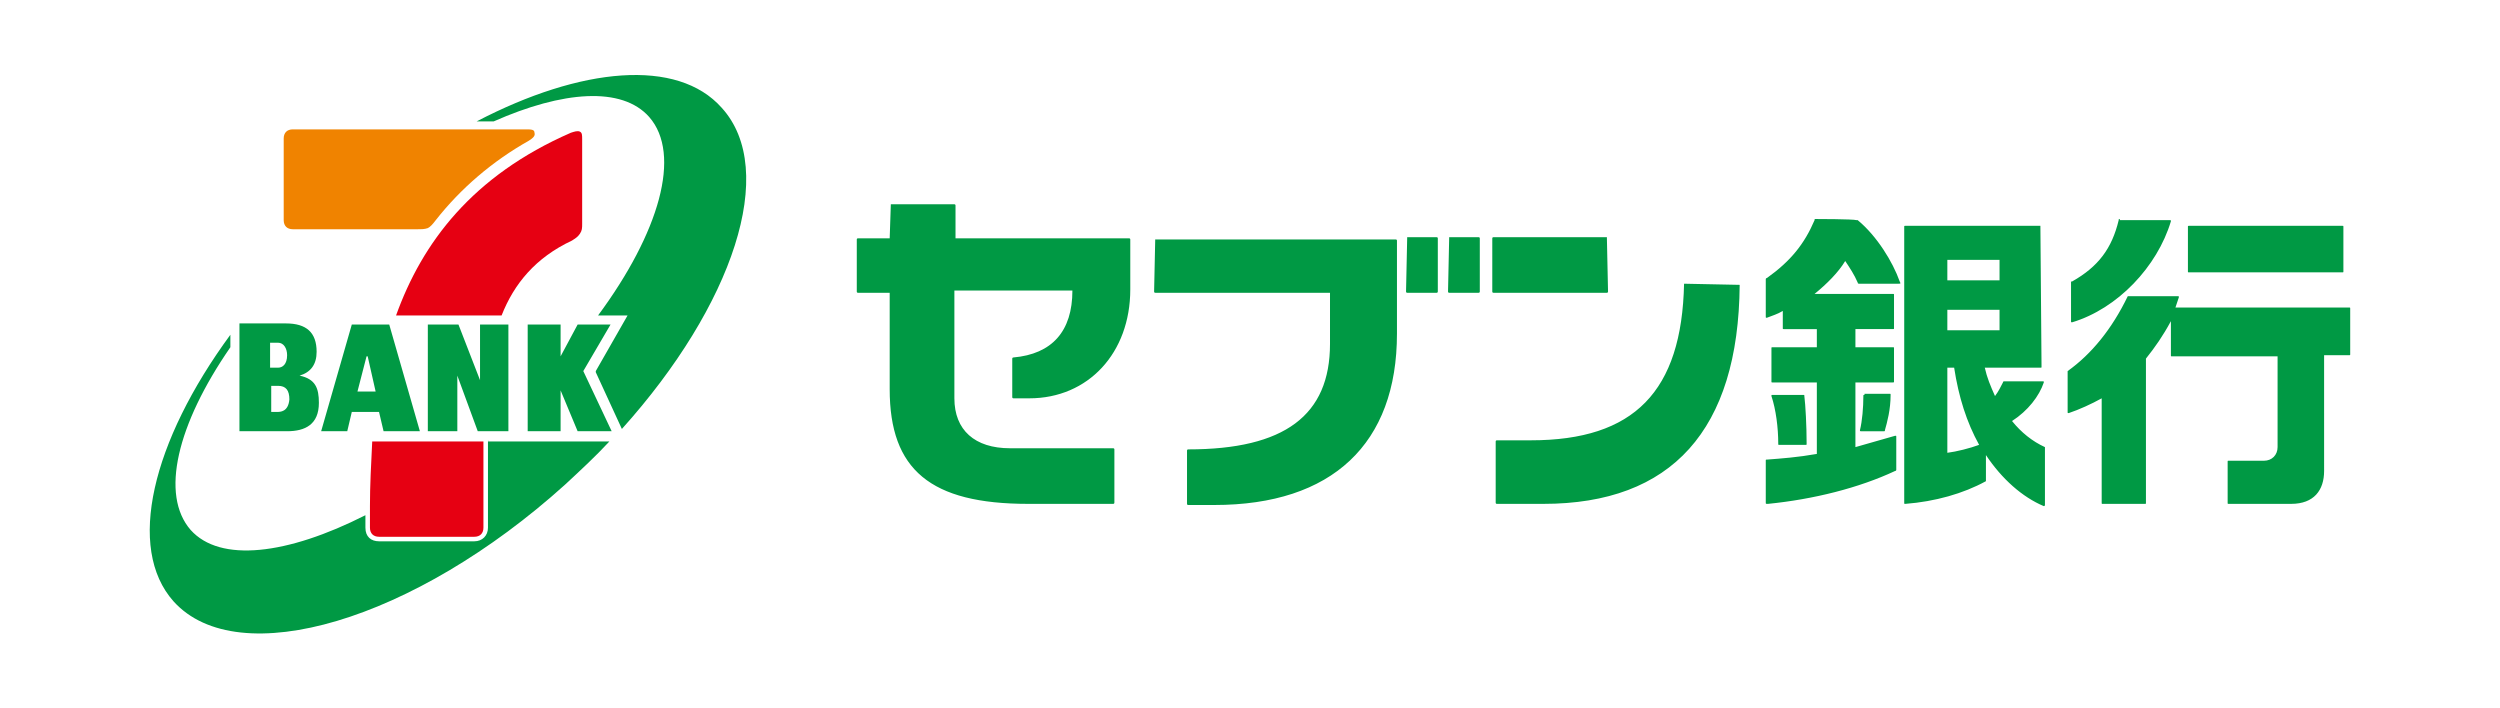 <svg version="1.1" id="レイヤー_1" xmlns="http://www.w3.org/2000/svg" x="0" y="0" viewBox="0 0 220.3 62.4" style="enable-background:new 0 0 220.3 62.4" xml:space="preserve"><style>.st0{fill:none}.st1{fill:#094}</style><path class="st0" d="M220.3 62.4H0V0h220.3v31.2z"/><path class="st0" d="M207.1 55.8h-194V6.6h194v24.6z"/><path class="st0" d="M65.7 55.8H13.2V6.6h52.5v24.6z"/><path class="st1" d="M43.5 10.7c6.1-2.7 11.3-3.1 13.7-.4 2.9 3.3.9 10.2-4.5 17.5h2.6l-2.8 4.9v.1l2.3 5C64.6 26.9 68.6 15 63.6 9.5 59.7 5.1 51.2 5.9 42 10.7h1.5c-.1 0 0 0 0 0zM43 38.9v7.6c0 .7-.5 1.2-1.2 1.2h-8.4c-.7 0-1.2-.4-1.2-1.2v-1.1c-6.9 3.5-12.8 4.2-15.4 1.3-2.7-3.1-1.2-9.3 3.5-16.1v-1.1c-6.9 9.4-9.2 18.8-5 23.5 5.7 6.3 21.2 1.7 34.5-10.3 1.4-1.3 2.7-2.5 3.9-3.8H43c.1-.1 0-.1 0 0zm-8.7-10.3L37 38h-3.2l-.4-1.7H31l-.4 1.7h-2.3l2.7-9.4h3.3zm-1.2 5.9-.7-3.1h-.1l-.8 3.1h1.6zm-6.7-1.4c1-.3 1.5-1 1.5-2.1 0-1.7-.9-2.5-2.7-2.5h-4.1V38h4.2c1.6 0 2.8-.6 2.8-2.5 0-1.3-.3-2.1-1.7-2.4zm-2.5-2.9h.6c.5 0 .8.5.8 1.1 0 .8-.4 1.1-.8 1.1h-.7v-2.2zm.5 6.1h-.5V34h.6c.7 0 1 .4 1 1.2-.1 1.1-.8 1.1-1.1 1.1zm29.4-7.7h-2.9l-1.5 2.8v-2.8h-2.9V38h2.9v-3.6l1.5 3.6h3l-2.5-5.3 2.4-4.1zm-11.5 0v4.9l-1.9-4.9h-2.7V38h2.6v-4.9l1.8 4.9h2.7v-9.4h-2.5z"/><path d="M44.2 27.8h-9.3c2.3-6.4 6.7-12.3 15.4-16.1.3-.1.6-.2.8-.1.2.1.2.3.2.7v7.4c0 .4 0 .6-.2.9-.2.3-.4.4-.7.6-3.2 1.5-5.1 3.8-6.2 6.6zM32.8 38.9c-.1 2-.2 3.9-.2 5.7v1.9c0 .5.3.8.8.8h8.4c.5 0 .8-.3.8-.8v-7.6h-9.8c0-.1 0-.1 0 0z" style="fill:#e60012"/><path d="M36.7 20.2H25.8c-.5 0-.8-.3-.8-.8v-7.2c0-.5.3-.8.8-.8h20.5c.5 0 .8 0 .8.3.1.3-.2.5-.5.7-3.2 1.8-6 4.2-8.2 7-.3.4-.5.6-.7.7-.3.1-.5.1-1 .1z" style="fill:#f08300"/><path class="st0" d="M207.1 44.3H75.6V18h131.5v13.2z"/><path class="st1" d="M141.6 21s.1 0 0 0l.1 4.7s0 .1-.1.1h-10s-.1 0-.1-.1V21s0-.1.1-.1h10zm6.8 4c-.2 9.5-4.4 13.8-13.5 13.8h-3s-.1 0-.1.1v5.4s0 .1.1.1h4.1c11.3 0 17.2-6.5 17.3-19.3l-4.9-.1c0-.1 0 0 0 0zM124 21l-.1 4.7s0 .1.1.1h2.6s.1 0 .1-.1V21s0-.1-.1-.1H124zm3.7 0s-.1 0 0 0l-.1 4.7s0 .1.1.1h2.6s.1 0 .1-.1V21s0-.1-.1-.1h-2.6zm-25.9 0-.1 4.7s0 .1.1.1h15.4v4.5c0 6.3-4 9.3-12.5 9.3 0 0-.1 0-.1.1v4.7s0 .1.1.1h2.3c10.4 0 16.1-5.4 16.1-15.1v-8.2s0-.1-.1-.1h-21.2zm-23.3-3s0 .1 0 0l-.1 3h-2.8s-.1 0-.1.1v4.6s0 .1.1.1h2.8v8.5c0 7.1 3.6 10.1 12.2 10.1h7.5s.1 0 .1-.1v-4.7s0-.1-.1-.1H89c-3.1 0-4.9-1.6-4.9-4.4v-9.5h10.4c0 3.6-1.8 5.6-5.2 5.9 0 0-.1 0-.1.1V35s0 .1.1.1h1.4c5.2 0 8.9-4 8.9-9.6v-4.4s0-.1-.1-.1H84.2v-2.9s0-.1-.1-.1h-5.6zm114.4 1.9c-.1 0-.1 0-.1.1v3.9c0 .1 0 .1.1.1h13.5c.1 0 .1 0 .1-.1V20c0-.1 0-.1-.1-.1h-13.5zm-5.4 6.2s0 .1 0 0c-1.4 2.9-3.2 5.1-5.3 6.6v3.6c0 .1 0 .1.1.1.9-.3 2-.8 2.9-1.3v9.2c0 .1 0 .1.1.1h3.7c.1 0 .1 0 .1-.1V31.6c.8-1 1.5-2 2.2-3.3v3c0 .1 0 .1.1.1h9.3v8c0 .7-.5 1.2-1.2 1.2h-3.1c-.1 0-.1 0-.1.1v3.6c0 .1 0 .1.1.1h5.5c2 0 2.9-1.2 2.9-2.9V31.3h2.2c.1 0 .1 0 .1-.1v-4c0-.1 0-.1-.1-.1h-15.3l.3-.9c0-.1 0-.1-.1-.1h-4.4zm-.7-6.8c-.1 0-.1 0-.1.1-.6 2.5-1.8 4.1-4.1 5.4-.1 0-.1 0-.1.1v3.4c0 .1 0 .1.1.1 4-1.2 7.5-4.9 8.7-8.9 0-.1 0-.1-.1-.1h-4.4zm-7 .6c.1 0 .1 0 0 0l.1 12.4c0 .1 0 .1-.1.1h-4.9c.2.9.5 1.6.9 2.5.3-.4.5-.8.7-1.2 0 0 0-.1.1-.1h3.4c.1 0 .1 0 .1.1-.4 1.2-1.4 2.5-2.8 3.4.8 1 1.8 1.8 2.9 2.3v5.1c0 .1-.1.1-.1.1-1.9-.8-3.7-2.4-5.1-4.5v2.3c-2 1.1-4.5 1.8-7.1 2-.1 0-.1 0-.1-.1V20c0-.1 0-.1.1-.1h11.9zm-8.2 4.8h4.6v-1.8h-4.6v1.8zm0 4.4h4.6v-1.8h-4.6v1.8zm0 10.8c.8-.1 2-.4 2.8-.7-1.1-2-1.8-4.2-2.2-6.8h-.6v7.5zm-15.4-5.1c-.1 0-.1 0-.1.1.4 1.2.6 2.8.6 4.2 0 .1 0 .1.1.1h2.3c.1 0 .1 0 .1-.1 0-1.6-.1-3.4-.2-4.2 0-.1 0-.1-.1-.1h-2.7zm8.1 0c-.1 0-.1 0-.1.1 0 1-.1 2.2-.3 3 0 .1 0 .1.1.1h2c.1 0 .1 0 .1-.1.2-.7.5-1.8.5-3.1 0-.1 0-.1-.1-.1h-2.2zM160 19.3c-.1 0-.1 0-.1.1-.9 2.1-2.1 3.6-4.2 5.1-.1 0-.1.1-.1.1v3.3c0 .1 0 .1.1.1.5-.2.9-.3 1.4-.6v1.5c0 .1 0 .1.1.1h2.9v1.6h-3.9c-.1 0-.1 0-.1.1v2.9c0 .1 0 .1.1.1h3.9V40c-1.7.3-3.1.4-4.4.5-.1 0-.1 0-.1.1v3.7c0 .1 0 .1.2.1 4-.4 8-1.4 11.2-2.9.1 0 .1-.1.1-.1v-2.9c0-.1 0-.1-.1-.1-1.1.3-2.4.7-3.5 1v-5.7h3.3c.1 0 .1 0 .1-.1v-2.9c0-.1 0-.1-.1-.1h-3.3V29h3.3c.1 0 .1 0 .1-.1V26c0-.1 0-.1-.1-.1h-6.9c1.1-.9 2.1-1.9 2.7-2.9.4.6.8 1.2 1.1 1.9 0 .1.1.1.1.1h3.5c.2 0 .2 0 .1-.2-.6-1.7-2-4-3.7-5.4h-.1c-.3-.1-3.6-.1-3.6-.1z"/></svg>